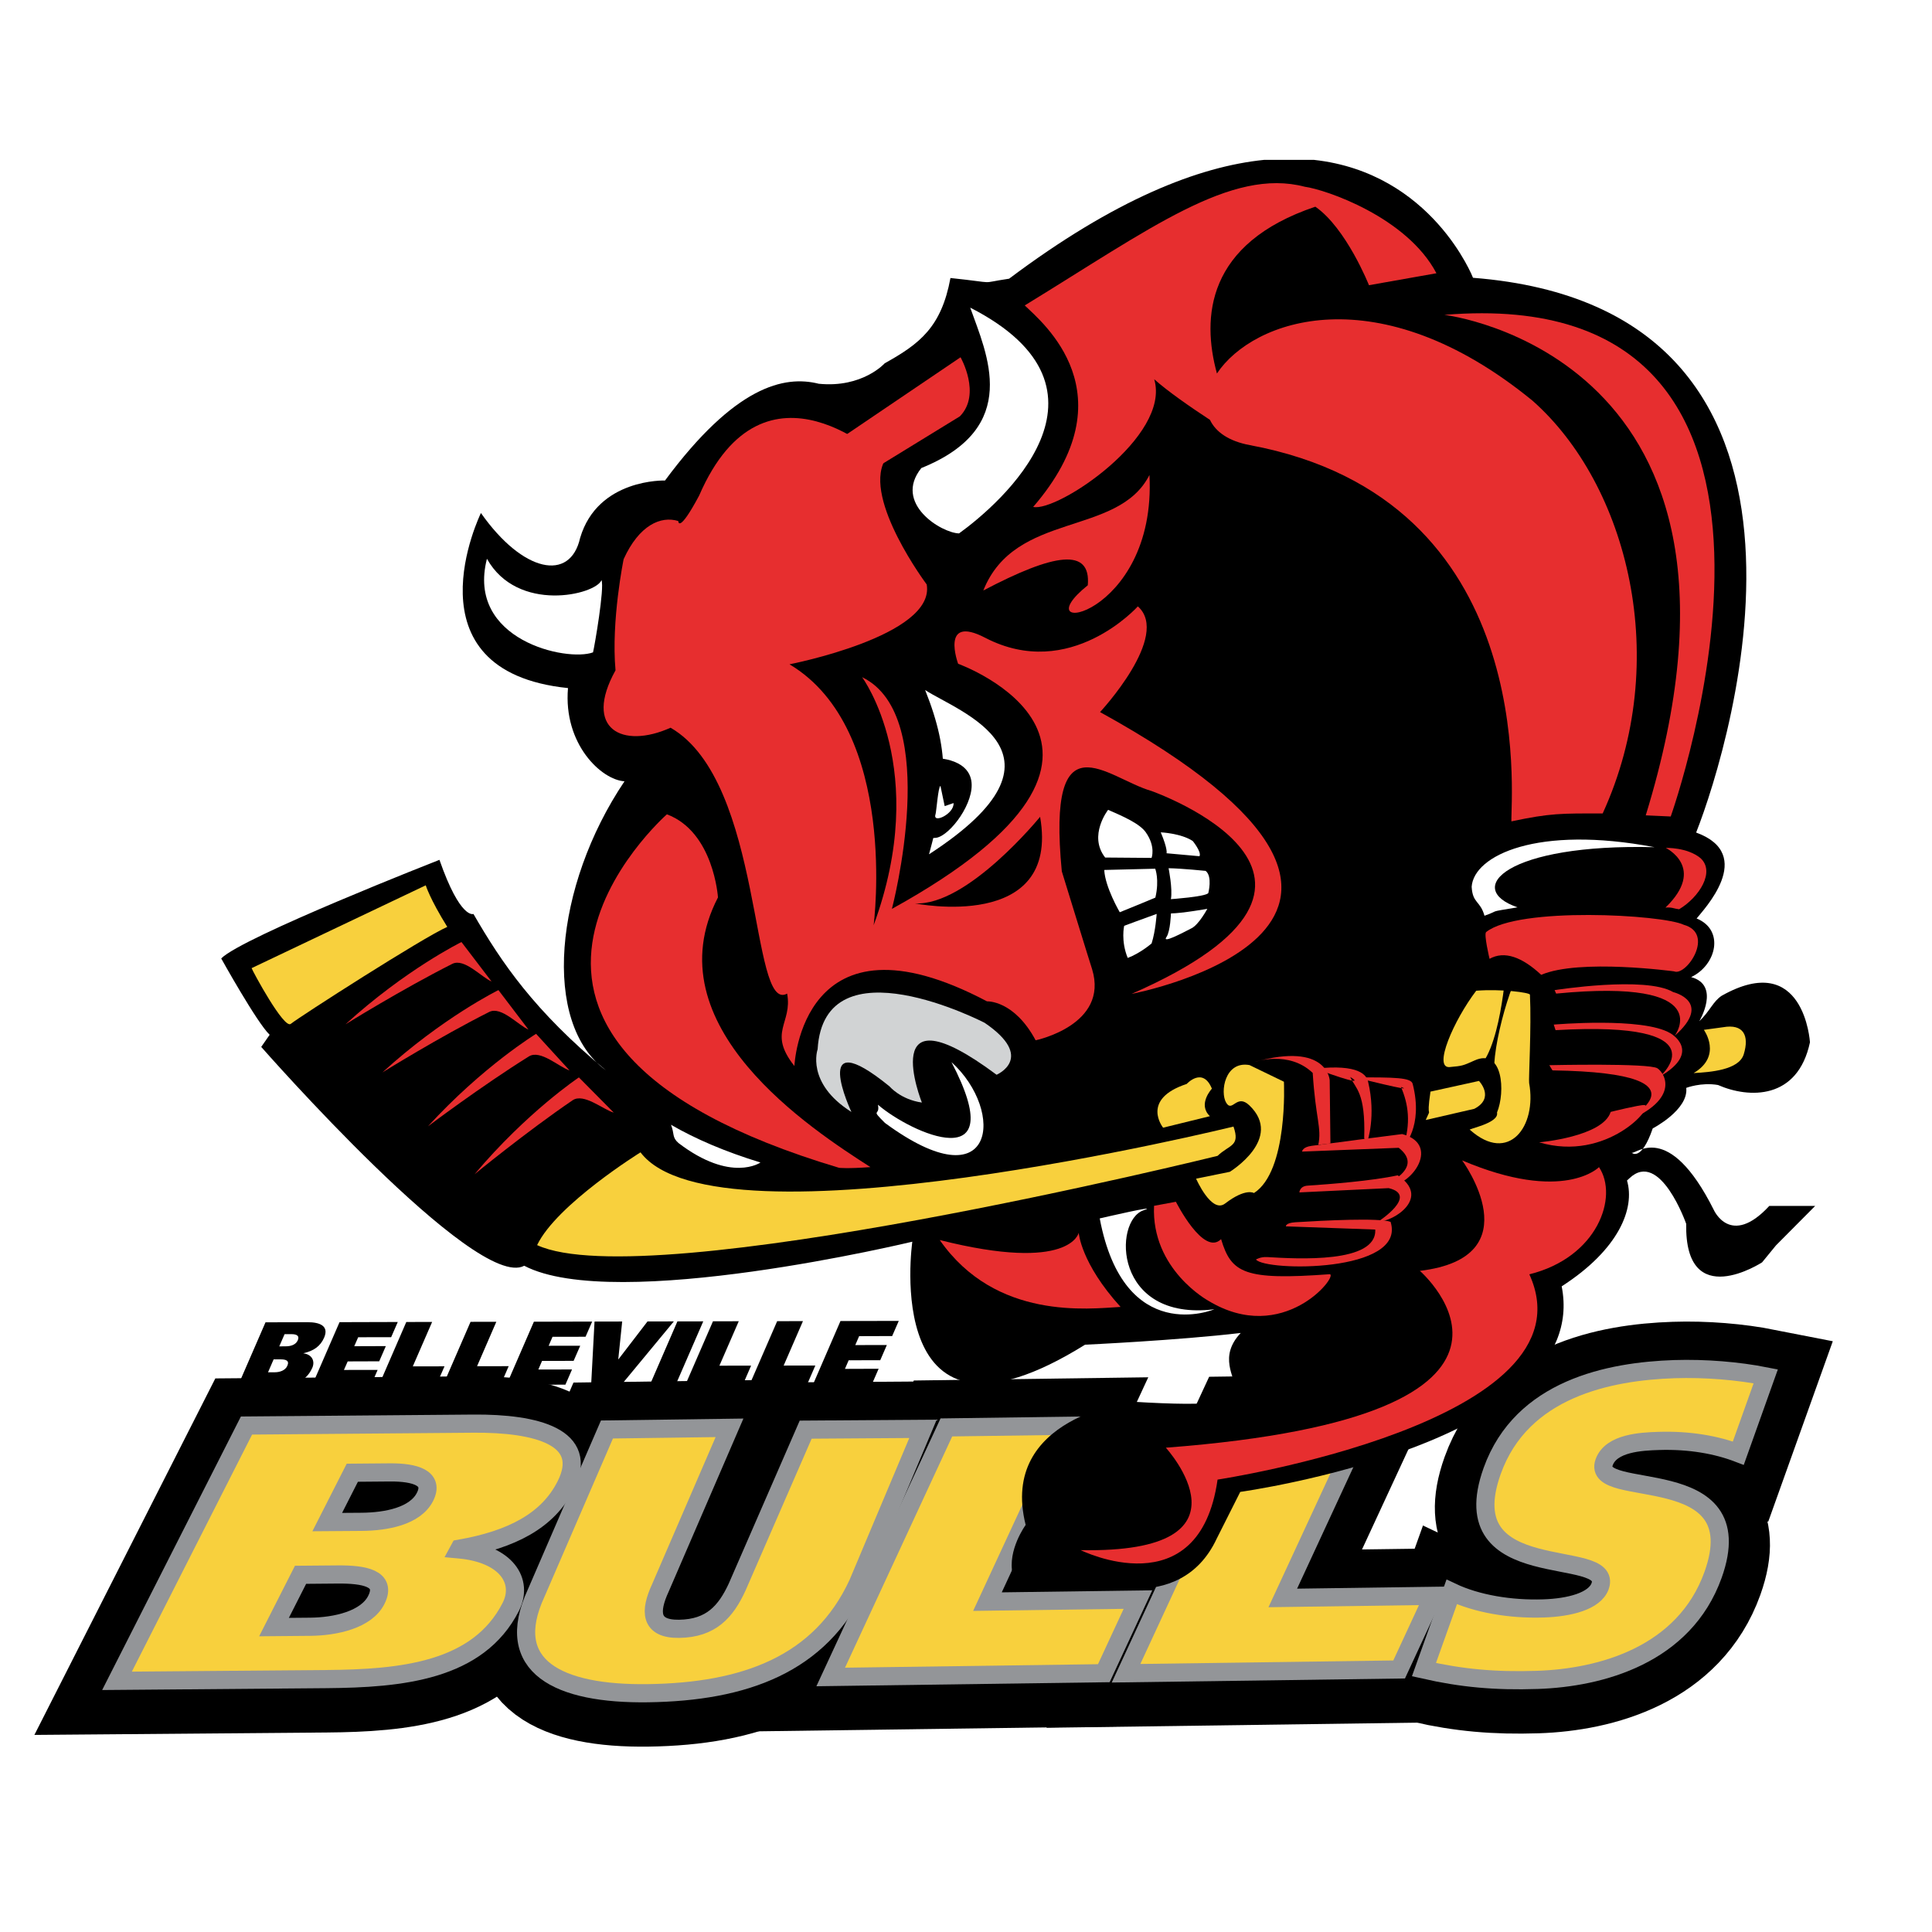 <?xml version="1.0" encoding="utf-8"?>
<!-- Generator: Adobe Illustrator 13.0.0, SVG Export Plug-In . SVG Version: 6.00 Build 14948)  -->
<!DOCTYPE svg PUBLIC "-//W3C//DTD SVG 1.0//EN" "http://www.w3.org/TR/2001/REC-SVG-20010904/DTD/svg10.dtd">
<svg version="1.0" id="Layer_1" xmlns="http://www.w3.org/2000/svg" xmlns:xlink="http://www.w3.org/1999/xlink" x="0px" y="0px"
	 width="192.756px" height="192.756px" viewBox="0 0 192.756 192.756" enable-background="new 0 0 192.756 192.756"
	 xml:space="preserve">
<g>
	<polygon fill-rule="evenodd" clip-rule="evenodd" fill="#FFFFFF" points="0,0 192.756,0 192.756,192.756 0,192.756 0,0 	"/>
	<polygon fill-rule="evenodd" clip-rule="evenodd" points="94.403,142.717 106.639,142.548 98.503,160.096 113.521,159.891 
		110.117,167.237 82.87,167.608 94.403,142.717 	"/>
	<polygon fill="none" stroke="#000000" stroke-width="10.055" stroke-miterlimit="2.613" points="94.403,142.717 106.639,142.549 
		98.503,160.096 113.521,159.891 110.117,167.237 82.87,167.608 94.403,142.717 	"/>
	<polygon fill-rule="evenodd" clip-rule="evenodd" points="123.868,142.344 136.098,142.177 127.969,159.724 142.984,159.52 
		139.581,166.866 112.33,167.242 123.868,142.344 	"/>
	<polygon fill="none" stroke="#000000" stroke-width="10.055" stroke-miterlimit="2.613" points="123.868,142.344 
		136.098,142.177 127.969,159.724 142.984,159.52 139.581,166.866 112.33,167.242 123.868,142.344 	"/>
	<path fill-rule="evenodd" clip-rule="evenodd" d="M173.415,145.284c-2.138-0.82-4.834-1.321-7.953-1.219
		c-1.726,0.054-4.732,0.198-5.423,2.125c-1.394,3.895,14.979-0.285,10.857,11.235c-2.862,8.004-11.174,10.271-17.53,10.48
		c-4.229,0.136-7.562-0.174-11.313-1.025l2.776-7.75c2.491,1.187,5.857,1.752,9.138,1.646c2.589-0.087,5.122-0.719,5.658-2.218
		c1.442-4.024-14.915,0.113-10.766-11.495c2.942-8.22,11.667-9.946,18.188-10.162c3.076-0.102,6.346,0.173,9.11,0.718
		L173.415,145.284L173.415,145.284z"/>
	<path fill="none" stroke="#000000" stroke-width="10.055" stroke-miterlimit="2.613" d="M173.415,145.284
		c-2.138-0.82-4.834-1.321-7.953-1.219c-1.726,0.054-4.732,0.198-5.423,2.125c-1.394,3.895,14.979-0.285,10.857,11.235
		c-2.862,8.004-11.174,10.271-17.53,10.48c-4.229,0.136-7.562-0.174-11.313-1.025l2.776-7.75c2.491,1.187,5.857,1.752,9.138,1.646
		c2.588-0.087,5.122-0.719,5.658-2.218c1.442-4.024-14.915,0.113-10.766-11.495c2.942-8.22,11.667-9.946,18.188-10.162
		c3.076-0.102,6.346,0.173,9.11,0.718L173.415,145.284L173.415,145.284z"/>
	<path fill-rule="evenodd" clip-rule="evenodd" d="M24.583,142.527l22.643-0.188c6.244-0.055,11.657,1.321,9.197,6.17
		c-1.779,3.508-5.354,5.39-10.596,6.306l-0.037,0.07c4.764,0.438,6.452,3.184,5.155,5.733c-3.259,6.425-10.917,7.143-18.397,7.206
		l-20.892,0.173L24.583,142.527L24.583,142.527z M27.321,162.637l3.612-0.032c2.529-0.022,5.595-0.702,6.597-2.671
		c1.11-2.189-1.264-2.567-3.848-2.546l-3.713,0.027L27.321,162.637L27.321,162.637z M32.637,152.161l3.458-0.027
		c2.421-0.021,5.311-0.555,6.292-2.486c0.965-1.898-1.009-2.465-3.485-2.443l-3.768,0.032L32.637,152.161L32.637,152.161z"/>
	<path fill="none" stroke="#000000" stroke-width="10.055" stroke-miterlimit="2.613" d="M24.583,142.527l22.643-0.188
		c6.244-0.055,11.657,1.321,9.197,6.17c-1.779,3.508-5.354,5.39-10.596,6.306l-0.037,0.07c4.764,0.438,6.452,3.184,5.155,5.733
		c-3.259,6.425-10.917,7.143-18.397,7.206l-20.892,0.173L24.583,142.527L24.583,142.527z M27.321,162.637l3.612-0.032
		c2.529-0.022,5.595-0.702,6.597-2.671c1.11-2.189-1.264-2.567-3.848-2.546l-3.713,0.027L27.321,162.637L27.321,162.637z
		 M32.637,152.161l3.458-0.027c2.421-0.021,5.311-0.555,6.292-2.486c0.965-1.898-1.009-2.465-3.485-2.443l-3.768,0.032
		L32.637,152.161L32.637,152.161z"/>
	<path fill-rule="evenodd" clip-rule="evenodd" d="M65.876,158.726c-1.094,2.352-1.052,4.127,1.87,4.084
		c3.195-0.045,4.658-1.727,5.782-4.154l6.844-15.719l11.705-0.081l-6.511,15.454c-3.736,8.064-11.302,10.789-20.934,10.923
		c-8.896,0.124-14.561-2.637-11.152-9.983l7.058-16.328l12.236-0.168L65.876,158.726L65.876,158.726z"/>
	<path fill="none" stroke="#000000" stroke-width="10.055" stroke-miterlimit="2.613" d="M65.876,158.726
		c-1.094,2.352-1.052,4.127,1.87,4.084c3.195-0.045,4.658-1.727,5.782-4.154l6.844-15.719l11.705-0.081l-6.511,15.454
		c-3.736,8.064-11.302,10.789-20.934,10.923c-8.896,0.124-14.561-2.637-11.152-9.983l7.058-16.328l12.236-0.168L65.876,158.726
		L65.876,158.726z"/>
	<polygon fill-rule="evenodd" clip-rule="evenodd" fill="#F8D03D" points="94.42,142.414 106.649,142.247 98.519,159.794 
		113.535,159.59 110.128,166.935 82.88,167.312 94.42,142.414 	"/>
	<polygon fill="none" stroke="#939598" stroke-width="1.812" stroke-miterlimit="2.613" points="94.42,142.414 106.649,142.247 
		98.519,159.794 113.535,159.59 110.128,166.935 82.879,167.312 94.42,142.414 	"/>
	<polygon fill-rule="evenodd" clip-rule="evenodd" fill="#F8D03D" points="123.884,142.042 136.114,141.874 127.984,159.427 
		142.996,159.216 139.592,166.563 112.346,166.94 123.884,142.042 	"/>
	<polygon fill="none" stroke="#939598" stroke-width="1.812" stroke-miterlimit="2.613" points="123.884,142.042 136.114,141.874 
		127.984,159.427 142.996,159.216 139.592,166.563 112.346,166.94 123.884,142.042 	"/>
	<path fill-rule="evenodd" clip-rule="evenodd" fill="#F8D03D" d="M173.432,144.981c-2.144-0.819-4.84-1.321-7.959-1.219
		c-1.72,0.054-4.732,0.2-5.424,2.125c-1.393,3.895,14.985-0.279,10.864,11.235c-2.868,8.006-11.176,10.271-17.536,10.481
		c-4.224,0.141-7.557-0.173-11.309-1.024l2.771-7.752c2.497,1.187,5.862,1.754,9.142,1.646c2.584-0.081,5.124-0.718,5.661-2.218
		c1.435-4.024-14.922,0.113-10.769-11.495c2.938-8.214,11.668-9.946,18.19-10.162c3.076-0.096,6.346,0.173,9.104,0.718
		L173.432,144.981L173.432,144.981z"/>
	<path fill="none" stroke="#939598" stroke-width="1.812" stroke-miterlimit="2.613" d="M173.432,144.981
		c-2.144-0.819-4.84-1.321-7.959-1.219c-1.72,0.054-4.732,0.2-5.424,2.125c-1.393,3.895,14.985-0.279,10.864,11.235
		c-2.868,8.006-11.176,10.271-17.536,10.481c-4.224,0.141-7.557-0.173-11.309-1.024l2.771-7.752
		c2.498,1.187,5.863,1.754,9.143,1.646c2.584-0.081,5.124-0.718,5.661-2.218c1.435-4.024-14.922,0.113-10.769-11.495
		c2.938-8.214,11.668-9.946,18.19-10.162c3.076-0.096,6.346,0.173,9.104,0.718L173.432,144.981L173.432,144.981z"/>
	<path fill-rule="evenodd" clip-rule="evenodd" fill="#F8D03D" d="M24.593,142.226l22.649-0.189
		c6.238-0.049,11.657,1.321,9.191,6.176c-1.774,3.501-5.349,5.384-10.59,6.301l-0.038,0.07c4.759,0.438,6.447,3.182,5.156,5.734
		c-3.263,6.423-10.917,7.142-18.398,7.206l-20.89,0.173L24.593,142.226L24.593,142.226z M27.338,162.334l3.611-0.032
		c2.525-0.021,5.595-0.702,6.592-2.67c1.111-2.19-1.264-2.567-3.842-2.546l-3.714,0.032L27.338,162.334L27.338,162.334z
		 M32.649,151.858l3.456-0.025c2.428-0.023,5.317-0.557,6.297-2.488c0.965-1.897-1.013-2.459-3.488-2.443l-3.763,0.032
		L32.649,151.858L32.649,151.858z"/>
	<path fill="none" stroke="#939598" stroke-width="1.812" stroke-miterlimit="2.613" d="M24.593,142.226l22.649-0.189
		c6.238-0.049,11.657,1.321,9.191,6.176c-1.774,3.501-5.349,5.384-10.59,6.301l-0.038,0.07c4.759,0.438,6.447,3.182,5.156,5.734
		c-3.263,6.423-10.917,7.142-18.398,7.206l-20.89,0.173L24.593,142.226L24.593,142.226z M27.338,162.334l3.611-0.032
		c2.525-0.021,5.595-0.702,6.592-2.67c1.111-2.19-1.264-2.567-3.842-2.546l-3.714,0.032L27.338,162.334L27.338,162.334z
		 M32.649,151.858l3.456-0.025c2.428-0.023,5.317-0.557,6.297-2.488c0.965-1.897-1.013-2.459-3.488-2.443l-3.763,0.032
		L32.649,151.858L32.649,151.858z"/>
	<path fill-rule="evenodd" clip-rule="evenodd" fill="#F8D03D" d="M65.887,158.424c-1.088,2.356-1.051,4.125,1.87,4.083
		c3.2-0.043,4.658-1.727,5.782-4.153l6.844-15.718l11.705-0.081l-6.506,15.453c-3.734,8.064-11.303,10.788-20.933,10.924
		c-8.902,0.124-14.561-2.633-11.158-9.984l7.064-16.328l12.229-0.167L65.887,158.424L65.887,158.424z"/>
	<path fill="none" stroke="#939598" stroke-width="1.812" stroke-miterlimit="2.613" d="M65.887,158.424
		c-1.088,2.356-1.051,4.125,1.87,4.083c3.2-0.043,4.658-1.727,5.782-4.153l6.844-15.718l11.705-0.081l-6.506,15.453
		c-3.734,8.064-11.303,10.788-20.933,10.924c-8.902,0.124-14.561-2.633-11.158-9.984l7.064-16.328l12.229-0.167L65.887,158.424
		L65.887,158.424z"/>
	<path fill-rule="evenodd" clip-rule="evenodd" d="M26.49,131.928l4.213-0.011c1.162,0,2.154,0.346,1.634,1.543
		c-0.375,0.868-1.066,1.327-2.052,1.548l-0.011,0.017c0.884,0.113,1.162,0.798,0.889,1.43c-0.691,1.585-2.127,1.752-3.515,1.752
		l-3.891,0.011L26.49,131.928L26.49,131.928z M26.742,136.912h0.67c0.471,0,1.049-0.162,1.259-0.652
		c0.236-0.54-0.199-0.636-0.68-0.636H27.3L26.742,136.912L26.742,136.912z M27.862,134.328l0.644-0.006
		c0.455,0,0.997-0.124,1.205-0.604c0.204-0.47-0.155-0.608-0.615-0.608h-0.703L27.862,134.328L27.862,134.328z"/>
	<polygon fill-rule="evenodd" clip-rule="evenodd" points="33.875,131.913 39.686,131.896 39.026,133.411 35.736,133.417 
		35.344,134.312 38.495,134.301 37.835,135.817 34.69,135.828 34.315,136.68 37.676,136.676 37.021,138.185 31.142,138.201 
		33.875,131.913 	"/>
	<polygon fill-rule="evenodd" clip-rule="evenodd" points="40.536,131.896 43.114,131.89 41.185,136.323 44.348,136.319 
		43.538,138.174 37.81,138.185 40.536,131.896 	"/>
	<polygon fill-rule="evenodd" clip-rule="evenodd" points="46.947,131.879 49.519,131.874 47.596,136.309 50.751,136.303 
		49.948,138.158 44.213,138.174 46.947,131.879 	"/>
	<polygon fill-rule="evenodd" clip-rule="evenodd" points="53.266,131.868 59.081,131.853 58.421,133.368 55.125,133.374 
		54.739,134.269 57.89,134.264 57.23,135.773 54.08,135.779 53.71,136.638 57.071,136.631 56.412,138.148 50.537,138.158 
		53.266,131.868 	"/>
	<polygon fill-rule="evenodd" clip-rule="evenodd" points="59.316,131.853 62.076,131.847 61.685,135.613 61.706,135.613 
		64.6,131.842 67.231,131.836 62.022,138.131 58.979,138.142 59.316,131.853 	"/>
	<polygon fill-rule="evenodd" clip-rule="evenodd" points="70.164,131.832 67.431,138.12 64.857,138.127 67.585,131.836 
		70.164,131.832 	"/>
	<polygon fill-rule="evenodd" clip-rule="evenodd" points="71.134,131.825 73.706,131.821 71.776,136.254 74.938,136.249 
		74.134,138.104 68.399,138.12 71.134,131.825 	"/>
	<polygon fill-rule="evenodd" clip-rule="evenodd" points="77.538,131.814 80.111,131.809 78.186,136.243 81.347,136.238 
		80.54,138.093 74.804,138.104 77.538,131.814 	"/>
	<polygon fill-rule="evenodd" clip-rule="evenodd" points="83.855,131.798 89.671,131.787 89.012,133.298 85.716,133.309 
		85.331,134.198 88.481,134.194 87.822,135.709 84.671,135.716 84.301,136.573 87.661,136.561 87.001,138.077 81.128,138.093 
		83.855,131.798 	"/>
	<path fill-rule="evenodd" clip-rule="evenodd" d="M171.77,99.348c-0.856,0.557-1.189,1.56-2.234,2.541c0,0,2.16-3.598-0.81-4.402
		c2.556-1.224,3.334-4.72,0.546-5.847c0.622-0.815,5.998-6.37-0.048-8.576c3.56-9.035,16.694-52.296-22.262-55.349
		c0,0-4.076-10.473-15.877-11.765h-4.956c-6.532,0.659-14.884,3.925-25.45,11.856c-3.242,0.48-0.853,0.458-5.852-0.069
		c-0.906,4.908-3.072,6.569-6.556,8.506c0,0-2.218,2.486-6.585,2.044c-3.441-0.864-8.355,0.226-15.339,9.655
		c0,0-6.704-0.232-8.468,5.728c-0.986,4.407-5.708,3.474-9.897-2.486c0,0-7.729,15.778,8.687,17.466c-0.481,5.6,3.35,9.17,5.638,9.3
		c-7.031,10.448-8.301,24.148-1.854,28.835c-7.145-5.928-10.403-10.723-13.217-15.599c0,0-1.302,0.583-3.392-5.4
		c0,0-19.69,7.709-21.774,9.839c0,0,3.574,6.43,4.834,7.616l-0.842,1.209c0,0,21.437,24.444,26.239,21.835
		c9.062,4.741,38.721-2.4,38.721-2.4s-3.328,23.081,17.235,10.276c0,0,9.181-0.423,15.531-1.171
		c-4.476,4.741,6.662,7.939-10.853,6.855c0,0-13.307,1.483-10.605,12.298c0,0-1.834,2.514-1.297,4.914c0,0,0.133,1.3,2.293,1.624
		l4.663-1.176c0,0,9.663,4.024,13.409-4.008l2.341-4.649c0,0,35.157-4.882,32.07-20.509c5.734-3.689,7.331-7.81,6.517-10.557
		c0.081-0.07,0.161-0.146,0.242-0.226c3.055-2.896,5.664,4.547,5.664,4.547c-0.16,8.884,7.573,3.841,7.573,3.841l1.387-1.694
		l3.908-3.933h-4.577c-3.874,4.191-5.541,0.389-5.541,0.389c-4.545-9.061-7.798-5.459-8.194-5.702c0,0,0.942,0.961,2.105-2.422
		c0,0,3.586-1.854,3.344-4.044c0,0,1.496-0.578,3.168-0.286c3.098,1.354,7.948,1.494,9.175-4.261
		C180.58,103.993,180.023,94.693,171.77,99.348L171.77,99.348z M67.693,114.041c-0.67-0.588-0.382-0.896-0.746-1.822
		c2.438,1.413,5.392,2.681,8.924,3.765C75.871,115.983,72.95,118.049,67.693,114.041L67.693,114.041z"/>
	<path fill-rule="evenodd" clip-rule="evenodd" fill="#FFFFFF" d="M87.591,110.218c3.318,2.853,13.424,7.404,7.337-4.251
		c5.406,4.897,4.427,14.207-6.636,6.068C86.777,110.535,87.843,111.414,87.591,110.218L87.591,110.218z"/>
	<path fill-rule="evenodd" clip-rule="evenodd" fill="#F8D03D" d="M169.995,102.747c0,0,1.887,2.599-1.022,4.314
		c1.671-0.092,4.512-0.303,5-1.871c0.578-1.883-0.027-3.064-2.069-2.703L169.995,102.747L169.995,102.747z"/>
	<path fill-rule="evenodd" clip-rule="evenodd" fill="#FFFFFF" d="M96.799,30.693c1.63,4.605,5.188,11.948-4.876,16.004
		c-2.835,3.521,2.003,6.478,3.761,6.521C99.806,50.251,112.833,38.892,96.799,30.693L96.799,30.693z"/>
	<path fill-rule="evenodd" clip-rule="evenodd" fill="#FFFFFF" d="M48.582,55.748c-2.09,8.13,8.001,10.303,10.584,9.338
		c0.155-0.625,1.158-6.429,0.846-7.206C59.429,59.346,51.636,61.207,48.582,55.748L48.582,55.748z"/>
	<path fill-rule="evenodd" clip-rule="evenodd" fill="#F8D03D" d="M25.102,96.592c0.124,0.344,3.232,6.101,3.907,5.561
		c0.912-0.733,13.243-8.646,15.617-9.677c-1.741-2.799-2.149-4.148-2.149-4.148L25.102,96.592L25.102,96.592z"/>
	<path fill-rule="evenodd" clip-rule="evenodd" fill="#F8D03D" d="M53.587,124.225c11.104,5.125,67.89-8.904,67.89-8.904
		c1.195-1.145,2.283-0.929,1.588-2.924c0,0-51.535,12.686-59.161,2.573C63.904,114.97,55.538,120.158,53.587,124.225L53.587,124.225
		z"/>
	<path fill-rule="evenodd" clip-rule="evenodd" fill="#FFFFFF" d="M151.405,90.524c-5.451-1.867-1.072-6.376,13.665-5.999
		c-11.699-2.222-18.028,0.825-18.242,3.948c0.096,1.683,0.846,1.359,1.28,2.891C149.797,90.771,148.217,91.053,151.405,90.524
		L151.405,90.524z"/>
	<path fill-rule="evenodd" clip-rule="evenodd" fill="#E72E2F" d="M167.987,92.265c-2.107-1.018-16.528-1.829-19.718,0.729
		c-0.241,0.22,0.344,2.669,0.344,2.669c1.478-0.83,3.235-0.189,5.154,1.597c3.806-1.635,13.26-0.346,13.26-0.346
		C168.232,97.434,171.148,93.145,167.987,92.265L167.987,92.265z"/>
	<path fill-rule="evenodd" clip-rule="evenodd" fill="#E72E2F" d="M93.76,123.719c5.6,8.036,14.877,6.85,18.039,6.673
		c-3.976-4.37-4.175-7.4-4.175-7.4S106.827,127.003,93.76,123.719L93.76,123.719z"/>
	<path fill-rule="evenodd" clip-rule="evenodd" fill="#E72E2F" d="M98.106,58.915c3.168-7.966,13.446-5.329,16.576-11.527
		c0.745,14.337-12.916,16.431-6.153,11.004C108.857,54.6,105.176,55.197,98.106,58.915L98.106,58.915z"/>
	<path fill-rule="evenodd" clip-rule="evenodd" fill="#E72E2F" d="M86.841,116.442c-5.789-3.718-21.844-14.084-15.209-26.906
		c0,0-0.413-6.543-5.097-8.291c0,0-25.575,22.499,17.176,35.267C83.711,116.513,84.51,116.615,86.841,116.442L86.841,116.442z"/>
	<path fill-rule="evenodd" clip-rule="evenodd" fill="#E72E2F" d="M115.139,120.305l2.181-0.405c0,0,2.761,5.49,4.508,3.728
		c1.018,3.397,2.315,4.127,10.847,3.5c0.863,0.151-4.651,7.174-12.117,2.649C120.557,129.776,114.854,126.67,115.139,120.305
		L115.139,120.305z"/>
	<path fill-rule="evenodd" clip-rule="evenodd" fill="#E72E2F" d="M164.196,81.348l2.493,0.113c0,0,19.101-53.508-22.584-50.046
		C144.105,31.415,178.329,35.418,164.196,81.348L164.196,81.348z"/>
	<path fill-rule="evenodd" clip-rule="evenodd" fill="#F8D03D" d="M142.717,108.911l4.841-1.066c0,0,1.634,1.692-0.467,2.782
		l-4.845,1.116C142.948,110.151,142.246,112.078,142.717,108.911L142.717,108.911z"/>
	<path fill-rule="evenodd" clip-rule="evenodd" fill="#E72E2F" d="M152.894,39.972c-15.386-12.575-27.889-8.119-31.48-2.708
		c-1.532-5.583-1.07-12.984,9.819-16.642c3.098,2.153,5.349,7.833,5.349,7.833l6.731-1.192c-2.948-5.61-11.078-8.354-13.13-8.63
		c-7.37-1.937-15.468,4.212-27.944,11.839c1.731,1.683,10.563,8.83,0.842,20.104c2.396,0.544,13.768-7.04,12.075-12.74
		c1.354,1.208,3.59,2.761,5.562,4.055c0.566,1.193,1.859,2.125,3.986,2.52c29.006,5.405,25.993,35.222,26.089,37.537
		c3.896-0.821,4.921-0.798,9.105-0.788C166.894,65.873,162.392,48.358,152.894,39.972L152.894,39.972z"/>
	<path fill-rule="evenodd" clip-rule="evenodd" fill="#E72E2F" d="M46.04,93.987c0,0-5.583,2.745-11.57,8.209
		c0,0,5.654-3.512,10.654-6.031c1.201-0.604,2.916,1.338,3.918,1.758L46.04,93.987L46.04,93.987z"/>
	<path fill-rule="evenodd" clip-rule="evenodd" fill="#E72E2F" d="M141.661,126.794c0,0,16.624,14.455-25.345,17.643
		c0,0,9.658,10.557-8.493,10.222c0,0,11.828,5.868,13.654-7.039c0,0,37.854-5.724,31.106-20.481
		c6.806-1.683,8.922-7.733,6.95-10.695c0,0-3.516,3.641-13.655-0.67C145.879,115.772,153.007,125.434,141.661,126.794
		L141.661,126.794z"/>
	<path fill-rule="evenodd" clip-rule="evenodd" fill="#D1D3D4" d="M99.43,107.229c0,0,3.945-1.688-1.194-5.184
		c0,0-16.015-8.301-16.662,2.644c0,0-1.202,3.365,3.371,6.252c0,0-4.289-9.127,3.804-2.552c0,0,1.094,1.311,3.227,1.613
		C91.976,110.002,87.271,98.178,99.43,107.229L99.43,107.229z"/>
	<path fill-rule="evenodd" clip-rule="evenodd" fill="#F8D03D" d="M116.044,112.51c0,0-2.294-2.838,2.353-4.364
		c0,0,1.597-1.758,2.515,0.47c0,0-1.459,1.56-0.199,2.746L116.044,112.51L116.044,112.51z"/>
	<path fill-rule="evenodd" clip-rule="evenodd" fill="#E72E2F" d="M130.969,107.045c0.291,4.596,0.912,5.46,0.558,7.174l1.211-0.134
		l-0.074-6.311c0,0-0.21-3.853-7.465-1.829C125.198,105.945,128.569,104.759,130.969,107.045L130.969,107.045z"/>
	<path fill-rule="evenodd" clip-rule="evenodd" fill="#E72E2F" d="M81.139,45.59l14.695-9.946c0,0,2.102,3.674-0.064,5.891
		l-7.761,4.763C88.009,46.298,86.444,49.109,81.139,45.59L81.139,45.59z"/>
	<path fill-rule="evenodd" clip-rule="evenodd" fill="#FFFFFF" d="M92.302,68.845c3.287,2.162,15.849,6.359,0.386,16.387
		C94.398,78.937,94.918,75.398,92.302,68.845L92.302,68.845z"/>
	<path fill-rule="evenodd" clip-rule="evenodd" d="M92.061,75.701c1.367-0.243,4.46-0.027,4.846,2.179
		c0.375,2.162-2.107,5.458-3.473,5.702c-1.361,0.237-2.788-1.323-3.163-3.48C89.885,77.891,90.695,75.938,92.061,75.701
		L92.061,75.701z"/>
	<path fill-rule="evenodd" clip-rule="evenodd" fill="#FFFFFF" d="M94.252,80.426l0.884-0.303c0.081,1.09-2.123,2.1-1.8,1.123
		c0.086-0.254,0.268-2.793,0.494-2.832L94.252,80.426L94.252,80.426z"/>
	<path fill-rule="evenodd" clip-rule="evenodd" fill="#E72E2F" d="M95.592,66.223c0,0,22.815,8.226-6.606,24.457
		c0,0,5.063-19.24-2.975-23.119c0,0,6.854,9.235,1.151,24.753c0,0,2.561-19.504-8.392-26.036c0,0,14.583-2.833,13.688-7.967
		c0,0-6.324-8.442-4.202-12.347c0,0-11.961-11.608-18.5,3.474c-2.084,3.905-2.084,2.545-2.084,2.545
		c-1.748-0.54-3.907,0.41-5.451,3.803c0,0-1.26,6.139-0.81,11.09c-3.249,5.857,0.68,7.887,5.493,5.729
		c9.352,5.404,7.899,28.598,11.629,26.527c0.558,2.994-1.972,3.82,0.725,7.224c0,0,0.685-16.237,19.217-6.451
		c0,0,2.69-0.146,4.851,3.884c0,0,7.336-1.517,5.634-7.093c-0.125-0.346-2.911-9.402-3.023-9.764
		c-1.512-15.659,4.501-9.288,8.949-8.015c0,0,24.53,8.619-1.987,20.244c0,0,35.634-6.736-3.146-28.118c0,0,7.09-7.601,3.771-10.546
		c0,0-6.752,7.542-15.23,3.133C93.765,61.277,95.592,66.223,95.592,66.223L95.592,66.223z"/>
	<path fill-rule="evenodd" clip-rule="evenodd" fill="#FFFFFF" d="M114.318,83.042c-0.605-0.864-2.229-1.581-3.762-2.245
		c0,0-2.01,2.569-0.295,4.759l4.63,0.037C114.892,85.593,115.331,84.482,114.318,83.042L114.318,83.042z"/>
	<path fill-rule="evenodd" clip-rule="evenodd" fill="#FFFFFF" d="M110.171,86.796l5.086-0.124c0,0,0.433,1.09,0.015,2.881
		c0,0-2.416,1.014-3.553,1.462C111.719,91.015,110.256,88.518,110.171,86.796L110.171,86.796z"/>
	<path fill-rule="evenodd" clip-rule="evenodd" fill="#FFFFFF" d="M112.159,92.368c0,0,2.095-0.781,3.242-1.187
		c0,0-0.108,1.715-0.505,2.945c0,0-1.124,0.977-2.384,1.447C111.81,93.857,112.159,92.368,112.159,92.368L112.159,92.368z"/>
	<path fill-rule="evenodd" clip-rule="evenodd" fill="#FFFFFF" d="M115.808,83.042c0,0,2.027,0.092,3.195,0.869
		c0,0,0.899,1.105,0.67,1.515l-3.286-0.296C116.387,85.129,116.531,84.751,115.808,83.042L115.808,83.042z"/>
	<path fill-rule="evenodd" clip-rule="evenodd" fill="#FFFFFF" d="M116.591,86.623c0,0,0.417,2.072,0.23,3.086
		c0,0,3.371-0.232,3.729-0.598c0,0,0.439-1.673-0.263-2.223C120.288,86.888,117.871,86.64,116.591,86.623L116.591,86.623z"/>
	<path fill-rule="evenodd" clip-rule="evenodd" fill="#FFFFFF" d="M120.455,90.675c0,0-2.54,0.446-3.629,0.458
		c0,0-0.058,1.784-0.443,2.346c-0.494,0.702,1.532-0.367,2.512-0.874C119.618,92.233,120.455,90.675,120.455,90.675L120.455,90.675z
		"/>
	<path fill-rule="evenodd" clip-rule="evenodd" d="M103.771,81.494c0,0-7.268,8.938-12.493,8.636
		C91.278,90.129,105.786,93.08,103.771,81.494L103.771,81.494z"/>
	<path fill-rule="evenodd" clip-rule="evenodd" fill="#F8D03D" d="M152.562,108.049c-0.065-0.33,0.24-5.556,0.081-8.809
		c-0.013-0.215-2.895-0.593-5.36-0.395c-2.251,2.956-4.342,7.773-2.642,7.616c1.274-0.118,1.281-0.124,2.485-0.662
		c2.826-1.268,3.083,3.15,2.23,5.199c0.257,1.095-3.136,1.666-2.685,1.736C150.515,116.156,153.356,112.402,152.562,108.049
		L152.562,108.049z"/>
	<path fill-rule="evenodd" clip-rule="evenodd" d="M150.273,96.332c0,0-0.562,9.031-3.124,10.427l2.225,1.554
		c-1.1-1.559,0.959-9.46,2.39-11.748L150.273,96.332L150.273,96.332z"/>
	<path fill-rule="evenodd" clip-rule="evenodd" fill="#E72E2F" d="M155.103,98.786c0,0,9.068-1.438,11.829,0.194
		c0,0,4.018,0.956,0.144,4.37c0,0,4.427-5.798-11.817-4.219L155.103,98.786L155.103,98.786z"/>
	<path fill-rule="evenodd" clip-rule="evenodd" fill="#E72E2F" d="M155.017,102.224c0,0,8.87-0.776,11.63,0.858
		c0,0,3.253,1.821-1.023,4.314c0,0,6.416-5.589-10.425-4.617L155.017,102.224L155.017,102.224z"/>
	<path fill-rule="evenodd" clip-rule="evenodd" fill="#E72E2F" d="M154.577,106.274c0,0,9.979-0.227,10.788,0.313
		c0.809,0.538,2.358,3.295-3.74,5.539c0,0,10.418-5.076-6.736-5.334L154.577,106.274L154.577,106.274z"/>
	<path fill-rule="evenodd" clip-rule="evenodd" fill="#E72E2F" d="M153.56,113.971c0,0,6.36-0.55,7.138-3.036
		c0,0,2.862-0.713,3.361-0.685C165.178,110.298,160.354,115.983,153.56,113.971L153.56,113.971z"/>
	<path fill-rule="evenodd" clip-rule="evenodd" fill="#FFFFFF" d="M121.151,130.628c0,0-8.998,3.792-11.431-9.066
		c0,0,6.237-1.451,4.368-0.81C111.044,121.788,111.097,131.857,121.151,130.628L121.151,130.628z"/>
	<path fill-rule="evenodd" clip-rule="evenodd" fill="#E72E2F" d="M166.196,84.596c0,0,4.078,1.974-0.032,5.955
		c0.638-0.059,0.835,0.107,1.361,0.167c2.016-1.208,3.627-3.753,2.128-5.108C168.318,84.52,166.196,84.596,166.196,84.596
		L166.196,84.596z"/>
	<path fill-rule="evenodd" clip-rule="evenodd" fill="#E72E2F" d="M129.909,114.894c0,0,0.021-0.453,0.943-0.572
		c2.491-0.329,7.347-0.971,9.045-1.176c4.106,1.079,0.638,5.771-2.057,5.206c0,0,4.448-1.7,1.709-3.836L129.909,114.894
		L129.909,114.894z"/>
	<path fill-rule="evenodd" clip-rule="evenodd" fill="#E72E2F" d="M129.641,118.967c0,0,0.017-0.621,0.819-0.675
		c2.154-0.141,6.465-0.476,8.983-1.03c3.371,2.206-0.393,4.628-1.94,4.617c0,0,4.062-2.622,1.044-3.339L129.641,118.967
		L129.641,118.967z"/>
	<path fill-rule="evenodd" clip-rule="evenodd" fill="#E72E2F" d="M128.296,122.354c0,0-0.065-0.344,0.948-0.41
		c2.851-0.178,8.408-0.459,9.496-0.038c1.608,5.104-12.524,4.946-13.43,3.755c0,0,0.438-0.281,1.115-0.243
		c2.974,0.178,10.964,0.658,10.783-2.746L128.296,122.354L128.296,122.354z"/>
	<path fill-rule="evenodd" clip-rule="evenodd" fill="#F8D03D" d="M124.667,106.264c-2.481-0.448-2.953,2.718-2.331,3.753
		c0.621,1.031,1.039-0.96,2.32,0.271c3.446,3.316-1.955,6.623-1.955,6.623l-3.367,0.686c0,0,1.539,3.517,2.89,2.481
		c2.073-1.587,2.884-1.048,2.884-1.048c3.43-2.195,2.989-11.106,2.989-11.106L124.667,106.264L124.667,106.264z"/>
	<path fill-rule="evenodd" clip-rule="evenodd" fill="#E72E2F" d="M139.771,108.442c0.754,1.715,1.007,3.651,0.235,5.966
		c0,0,2.03-1.952,0.943-6.246c-0.134-0.68-1.807-0.669-5.806-0.68C135.144,107.482,141.495,109.067,139.771,108.442L139.771,108.442
		z"/>
	<path fill-rule="evenodd" clip-rule="evenodd" fill="#E72E2F" d="M134.711,107.445c0.524,1.181,1.533,1.487,1.397,6.095
		c0.146,0.706,0.344-0.265,0.316,0.356c0,0,0.886-2.541,0.076-5.956c-0.14-0.674-0.901-1.801-5.258-1.321
		C131.243,106.619,136.683,108.658,134.711,107.445L134.711,107.445z"/>
	<path fill-rule="evenodd" clip-rule="evenodd" fill="#E72E2F" d="M49.729,98.782c0,0-5.59,2.746-11.576,8.215
		c0,0,5.653-3.517,10.658-6.036c1.196-0.604,2.916,1.344,3.914,1.758L49.729,98.782L49.729,98.782z"/>
	<path fill-rule="evenodd" clip-rule="evenodd" fill="#E72E2F" d="M53.486,103.146c0,0-5.317,3.242-10.789,9.229
		c0,0,5.317-4.014,10.07-6.976c1.141-0.711,3.022,1.068,4.057,1.397L53.486,103.146L53.486,103.146z"/>
	<path fill-rule="evenodd" clip-rule="evenodd" fill="#E72E2F" d="M57.756,107.493c0,0-5.188,3.458-10.413,9.666
		c0,0,5.15-4.229,9.785-7.384c1.11-0.755,3.065,0.943,4.106,1.229L57.756,107.493L57.756,107.493z"/>
</g>
</svg>
